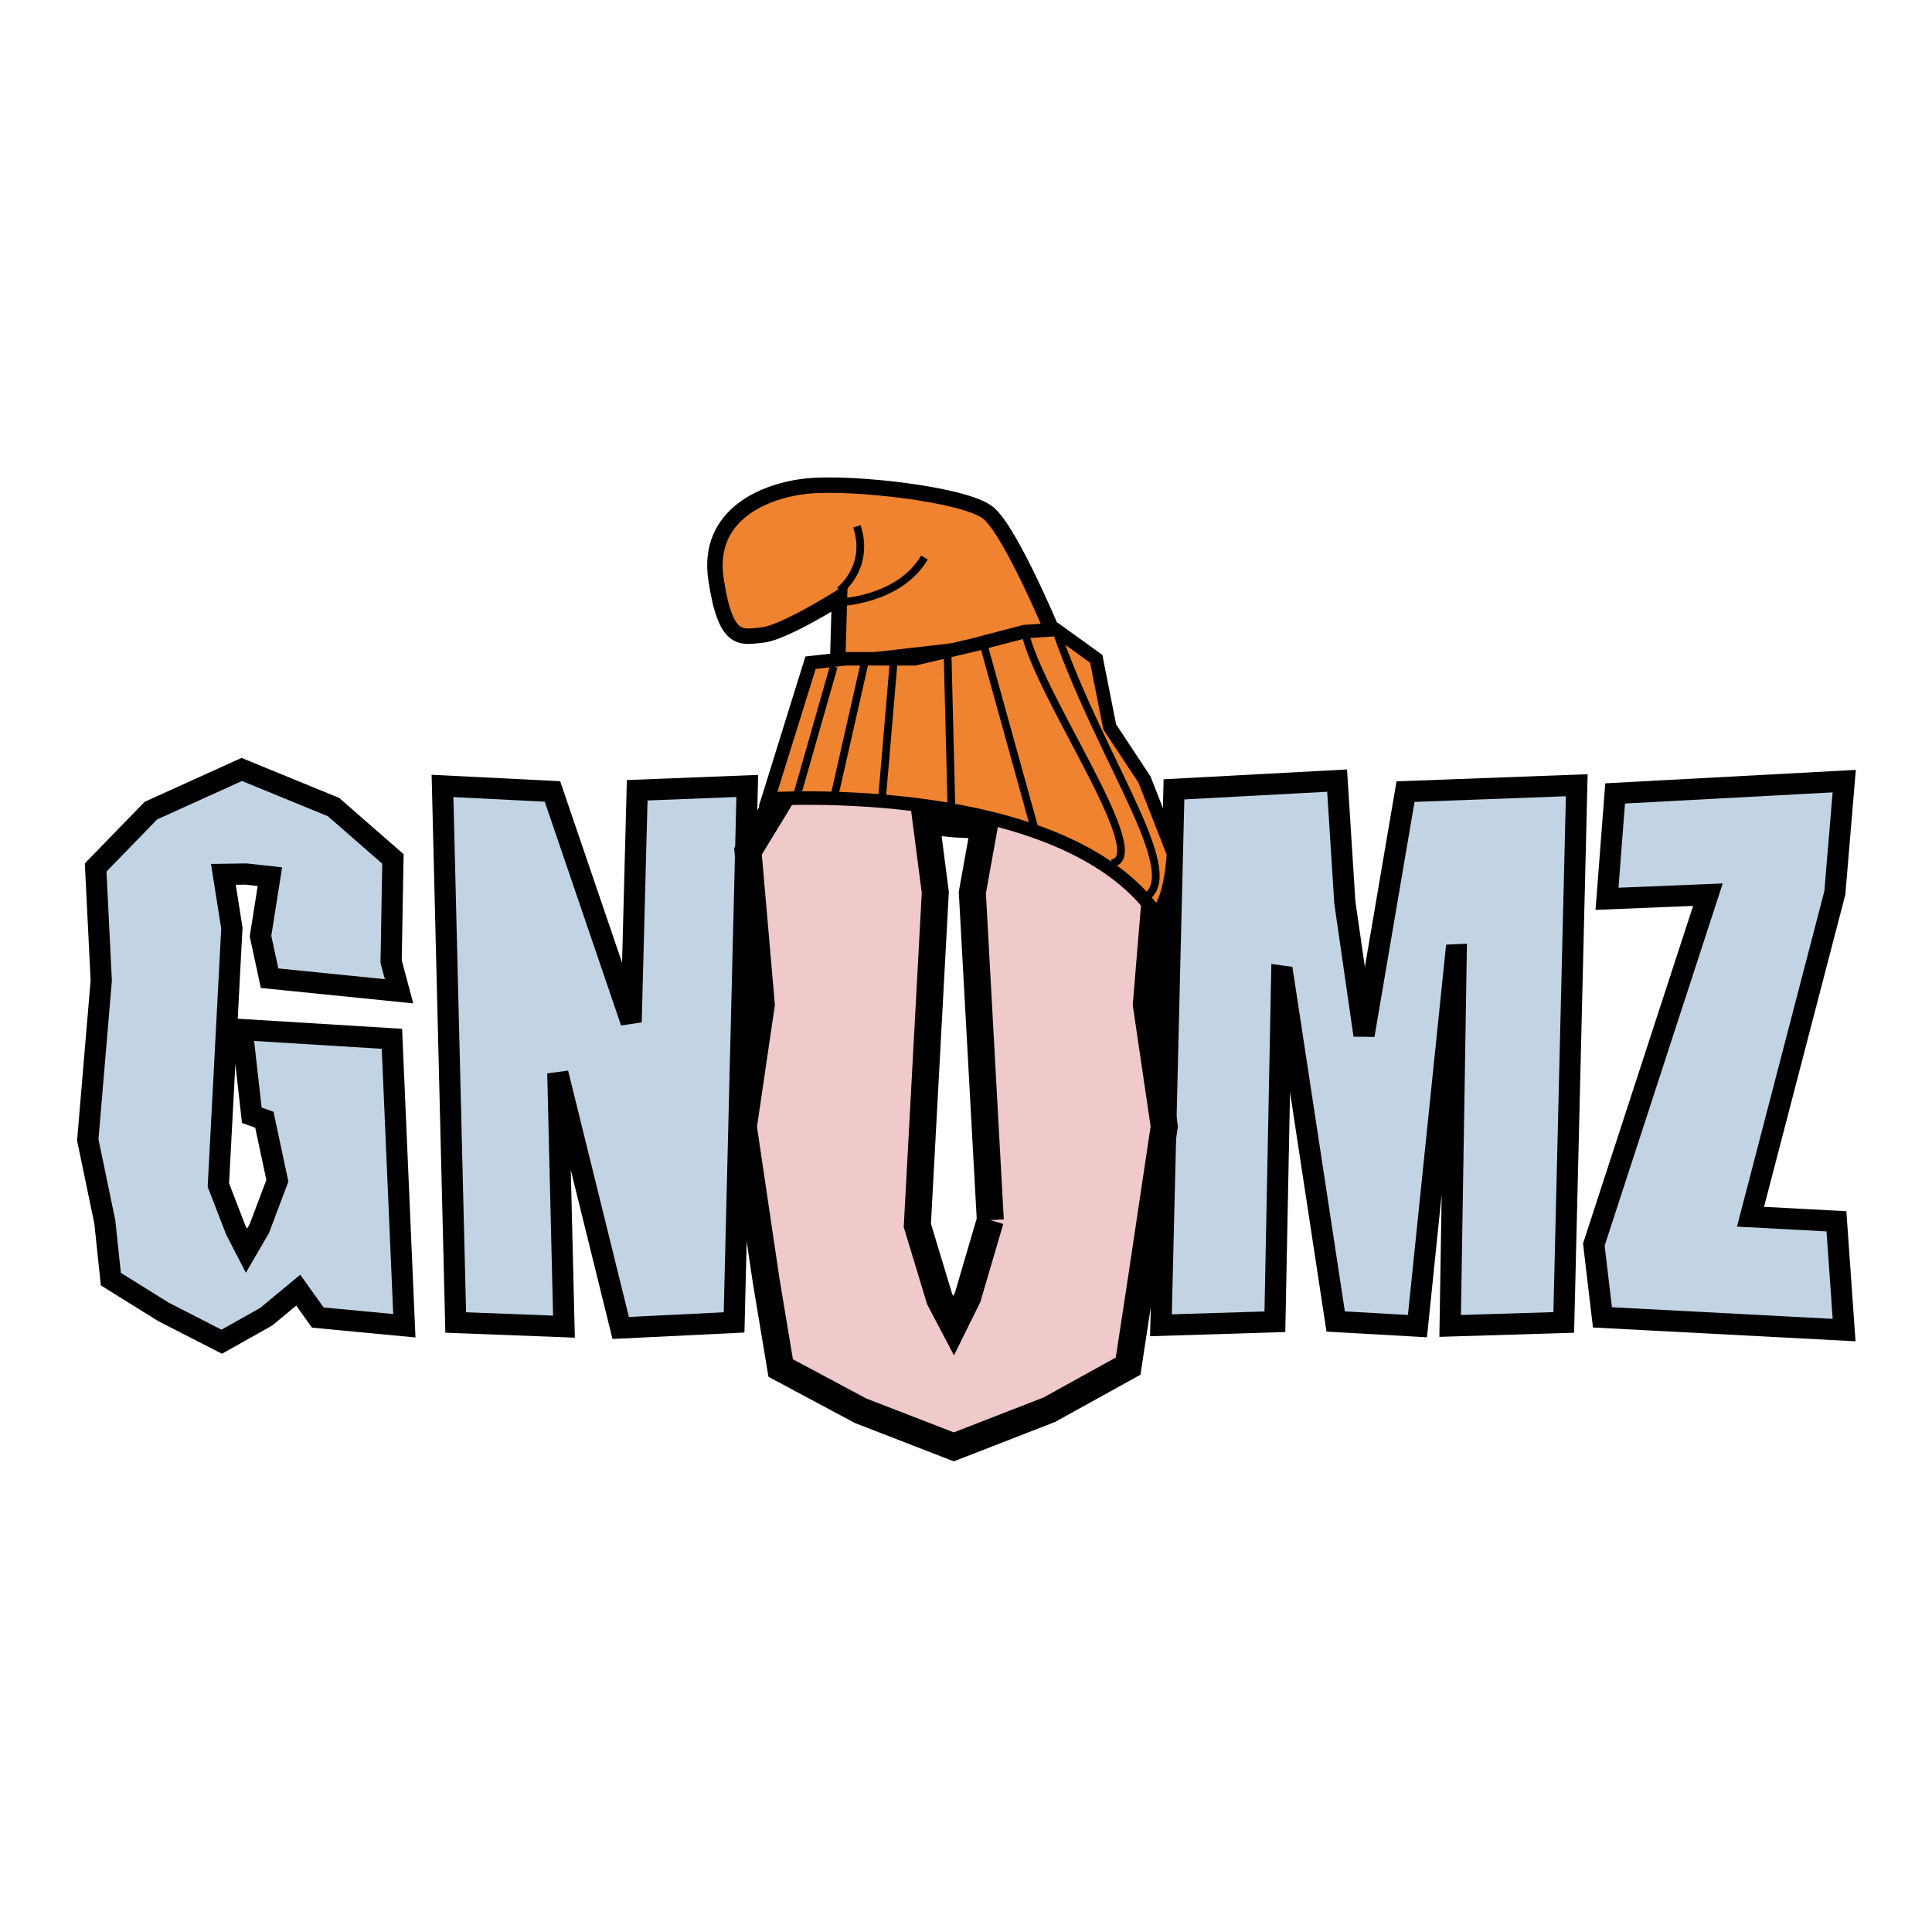 <?xml version="1.0" encoding="utf-8"?>
<!-- Generator: Adobe Illustrator 13.0.0, SVG Export Plug-In . SVG Version: 6.00 Build 14948)  -->
<!DOCTYPE svg PUBLIC "-//W3C//DTD SVG 1.0//EN" "http://www.w3.org/TR/2001/REC-SVG-20010904/DTD/svg10.dtd">
<svg version="1.0" id="Layer_1" xmlns="http://www.w3.org/2000/svg" xmlns:xlink="http://www.w3.org/1999/xlink" x="0px" y="0px"
	 width="192.756px" height="192.756px" viewBox="0 0 192.756 192.756" enable-background="new 0 0 192.756 192.756"
	 xml:space="preserve">
<g>
	<polygon fill-rule="evenodd" clip-rule="evenodd" fill="#FFFFFF" points="0,0 192.756,0 192.756,192.756 0,192.756 0,0 	"/>
	
		<polygon fill-rule="evenodd" clip-rule="evenodd" fill="#C2D4E4" stroke="#000000" stroke-width="2.116" stroke-miterlimit="2.613" points="
		39.812,98.9 26.896,97.594 25.992,93.397 26.928,87.464 24.546,87.203 22.287,87.236 23.133,92.595 21.788,118.232 23.523,122.723 
		24.586,124.785 25.875,122.572 27.673,117.803 26.376,111.719 25.121,111.264 24.163,102.723 39.102,103.641 40.341,132.27 
		31.707,131.451 29.754,128.719 26.553,131.373 22.123,133.863 16.33,130.898 11.061,127.619 10.457,121.912 8.757,113.725 
		10.102,97.832 9.543,86.55 15.057,80.873 24.12,76.768 33.276,80.522 39.203,85.696 39.022,95.933 39.812,98.9 	"/>
	
		<polygon fill-rule="evenodd" clip-rule="evenodd" fill="#C2D4E4" stroke="#000000" stroke-width="2.116" stroke-miterlimit="2.613" points="
		74.555,78.413 73.239,131.938 61.927,132.49 55.653,107.066 56.267,132.359 45.467,131.945 44.149,78.413 55.118,78.96 
		62.967,101.975 63.573,78.844 74.555,78.413 	"/>
	
		<polygon fill-rule="evenodd" clip-rule="evenodd" fill="#C2D4E4" stroke="#000000" stroke-width="2.116" stroke-miterlimit="2.613" points="
		157.313,78.342 156.015,131.939 144.682,132.287 145.281,95.262 145.237,95.264 141.418,132.307 133.26,131.846 128.015,97.402 
		127.878,97.383 127.196,131.871 115.828,132.223 117.127,78.754 133.403,77.882 134.174,90.037 136.088,103.277 140.229,78.981 
		157.313,78.342 	"/>
	
		<polygon fill-rule="evenodd" clip-rule="evenodd" fill="#C2D4E4" stroke="#000000" stroke-width="2.116" stroke-miterlimit="2.613" points="
		183.999,77.934 183.062,89.086 174.648,121.393 183.222,121.85 183.987,132.701 159.876,131.434 159.017,124.172 170.4,89.261 
		160.333,89.674 161.141,79.16 183.999,77.934 	"/>
	<path fill-rule="evenodd" clip-rule="evenodd" fill="#F0C9CA" d="M98.803,121.732l-2.259,7.691l-1.404,2.838l-1.388-2.641
		l-2.229-7.361l1.792-33.228l-0.921-7.108l2.836,0.276l2.986,0.157l-1.205,6.698L98.803,121.732L98.803,121.732L98.803,121.732z
		 M114.368,100.232l1.284-15.505l-4.727-7.519l-5.794-6.96l-9.969-0.138l-10.297,0.257l-5.635,7.01l-4.601,7.558l1.328,15.297
		l-1.792,12.191l2.267,15.307l1.457,8.758l7.971,4.262l9.303,3.604l9.524-3.705l7.866-4.348l1.339-8.77l2.268-15.148
		L114.368,100.232L114.368,100.232z"/>
	<path fill="none" stroke="#000000" stroke-width="2.693" stroke-miterlimit="2.613" d="M98.803,121.732l-2.259,7.691
		l-1.404,2.838l-1.388-2.641l-2.229-7.361l1.792-33.228l-0.921-7.108l2.836,0.276l2.986,0.157l-1.205,6.698L98.803,121.732
		 M114.368,100.232l1.284-15.505l-4.727-7.519l-5.794-6.96l-9.969-0.138l-10.297,0.257l-5.635,7.01l-4.601,7.558l1.328,15.297
		l-1.792,12.191l2.267,15.307l1.457,8.758l7.971,4.262l9.303,3.604l9.524-3.705l7.866-4.348l1.339-8.77l2.268-15.148
		L114.368,100.232L114.368,100.232z"/>
	
		<path fill-rule="evenodd" clip-rule="evenodd" fill="#EF8330" stroke="#000000" stroke-width="1.539" stroke-miterlimit="2.613" d="
		M83.566,66.252l0.192-6.612c0,0-5.584,3.513-7.704,3.719c-2.118,0.207-3.659,0.827-4.621-5.579
		c-0.964-6.406,4.814-8.885,9.244-9.299c4.429-0.414,15.6,0.827,17.91,2.686c2.312,1.86,6.741,12.605,6.741,12.605L83.566,66.252
		L83.566,66.252z"/>
	
		<path fill-rule="evenodd" clip-rule="evenodd" fill="#EF8330" stroke="#000000" stroke-width="1.347" stroke-miterlimit="2.613" d="
		M76.633,79.722l4.237-13.604l3.467-0.389h6.933l5.777-1.36l5.2-1.36l3.082-0.194l4.044,2.915l1.348,6.802l3.467,5.247l2.89,7.385
		c0,0-0.192,4.665-1.733,6.024C105.906,77.778,76.633,79.722,76.633,79.722L76.633,79.722z"/>
	<path fill="none" stroke="#000000" stroke-width="0.769" stroke-miterlimit="2.613" d="M79.521,79.333l3.66-12.826
		 M83.181,79.717l3.081-13.594 M89.151,66.121l-1.155,13.598 M94.543,65.34l0.386,15.547 M98.202,64.563l5.008,18.074
		 M102.247,63.008c1.349,6.413,12.903,22.543,8.667,23.126 M105.329,62.821c4.814,13.794,13.481,24.989,8.474,26.988 M92.232,55.624
		c-2.504,4.275-8.474,4.47-8.474,4.47 M85.492,52.514c1.348,4.082-1.734,6.414-1.734,6.414"/>
</g>
</svg>
